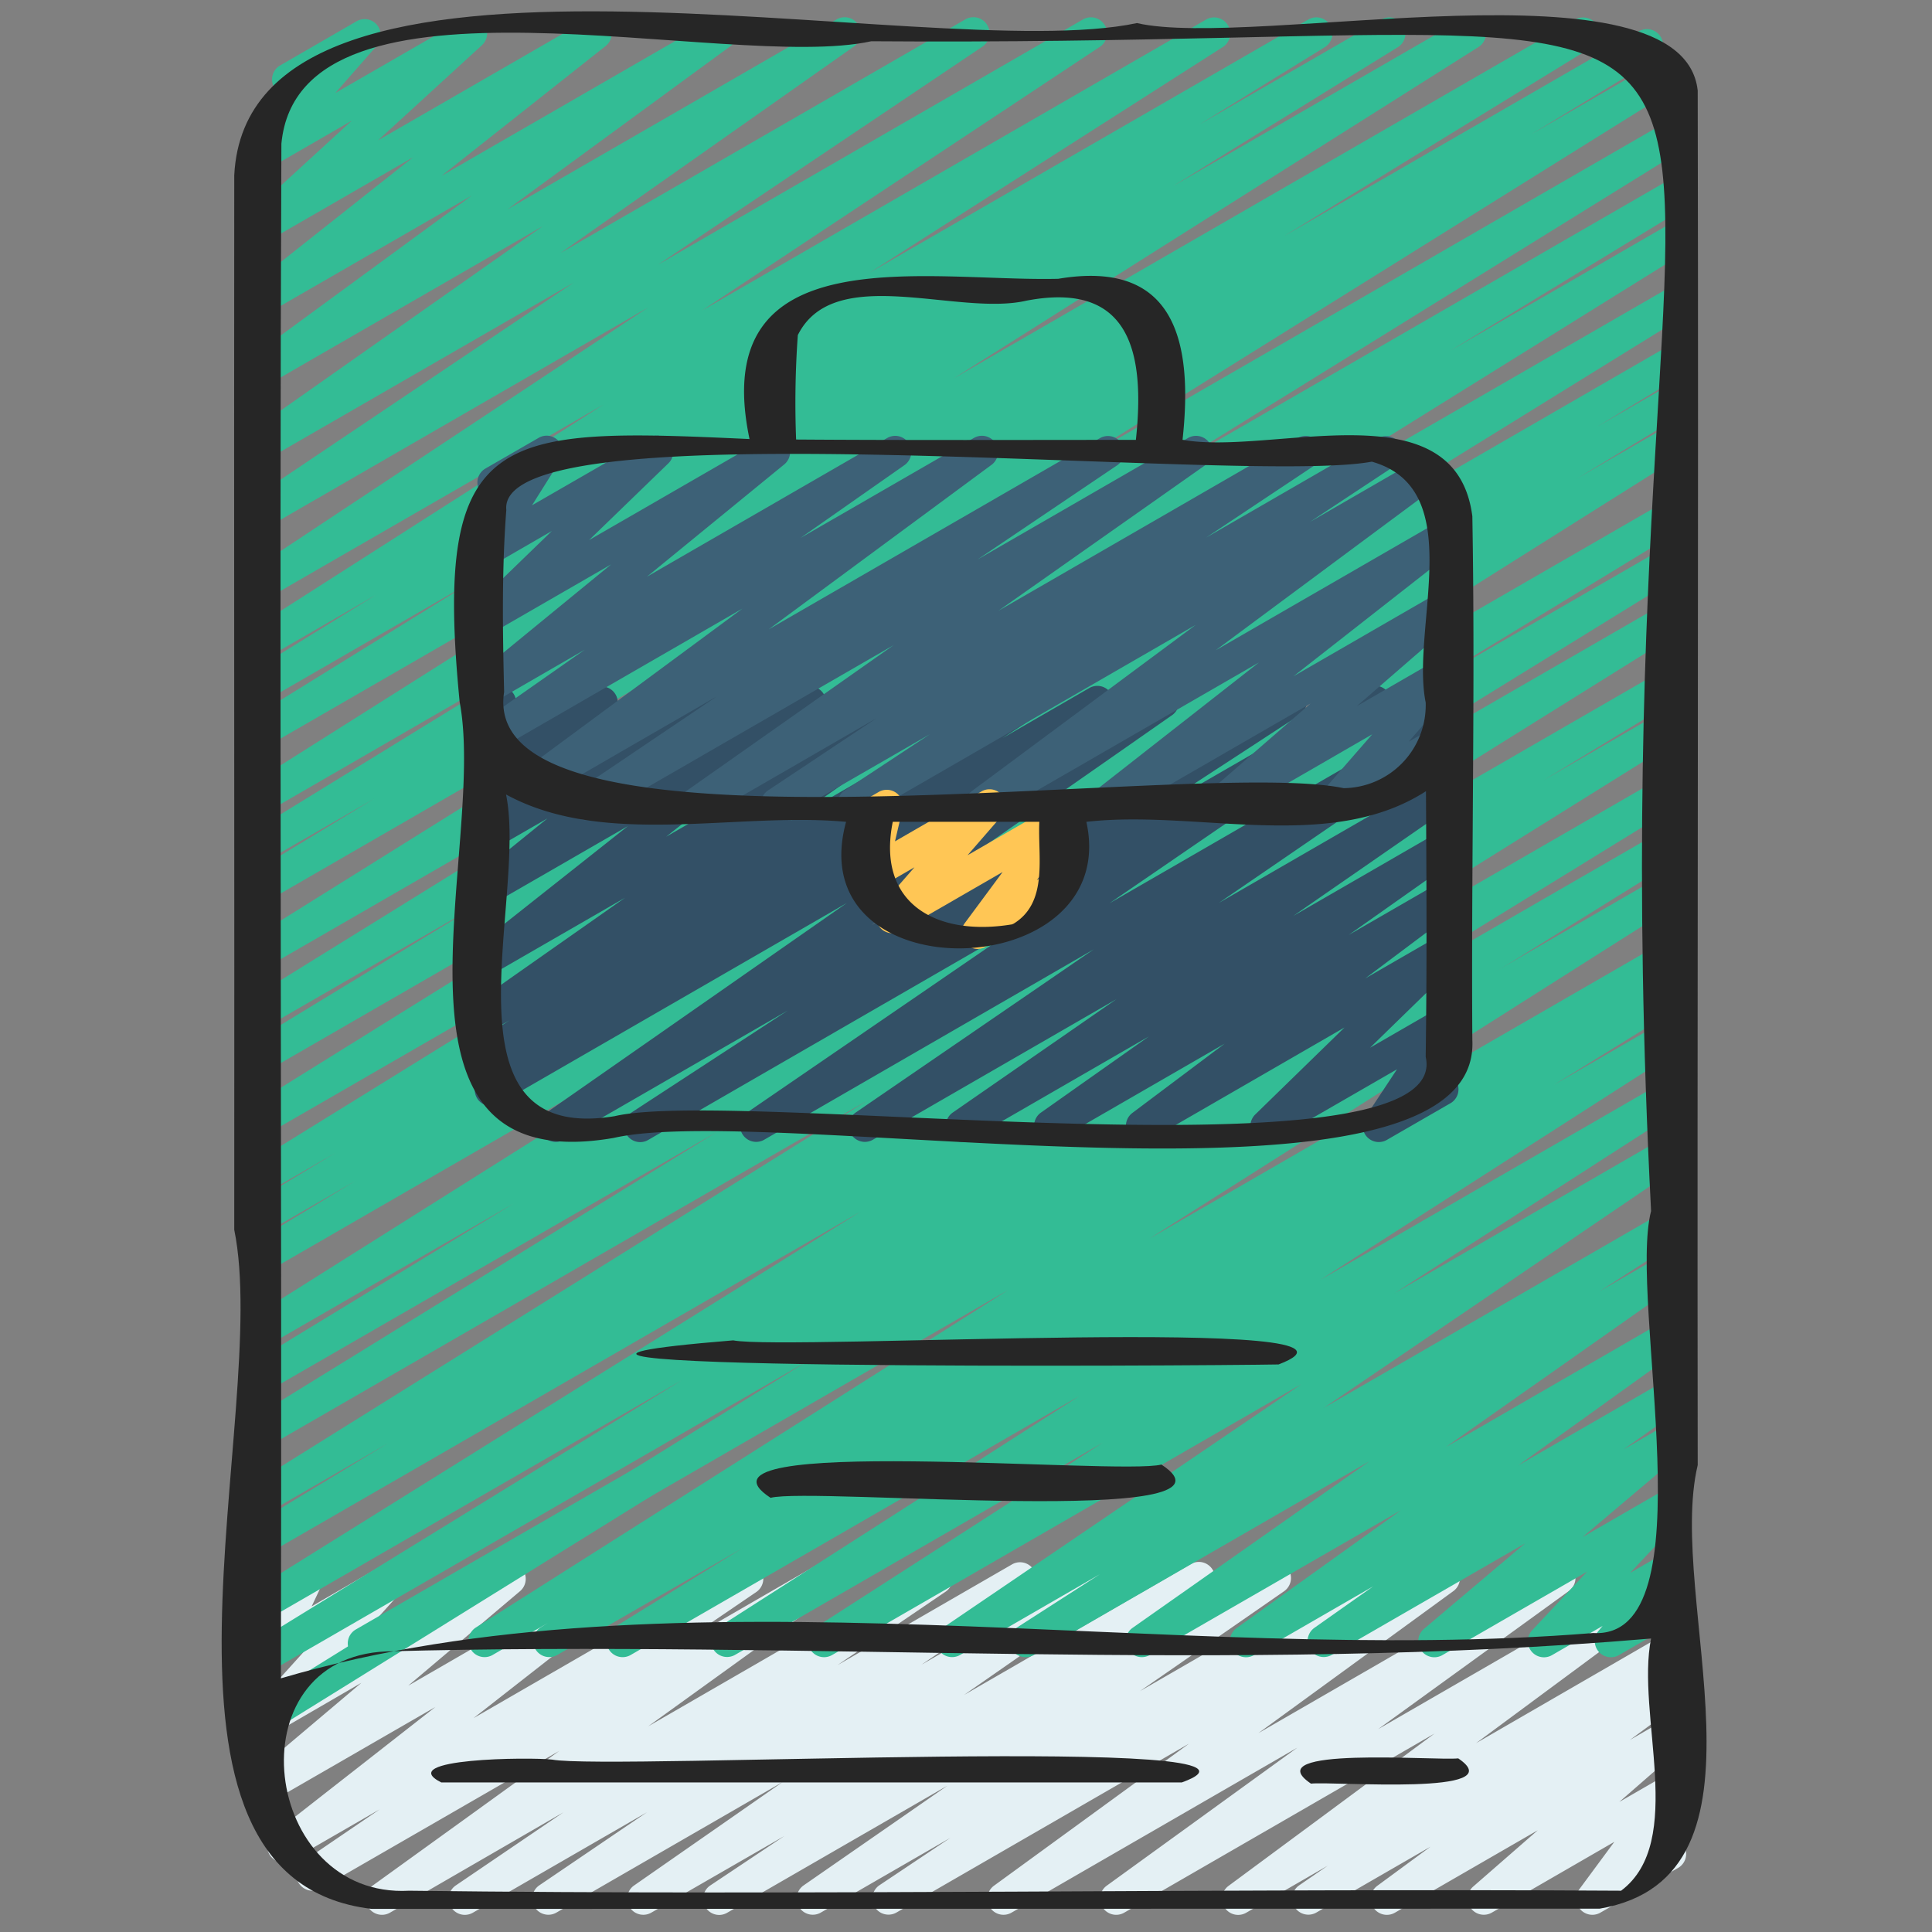 <?xml version="1.0" encoding="UTF-8"?> <svg xmlns="http://www.w3.org/2000/svg" id="Icons" height="512" viewBox="0 0 60 60" width="512"><rect x="0" y="0" width="60" height="60" fill="#808080" stroke="none"/><path d="m22.337 59.47a.5.5 0 0 1 -.278-.916l2.3-1.535-4.134 2.381a.5.5 0 0 1 -.537-.842l4.62-3.217-7.033 4.059a.5.5 0 0 1 -.531-.846l3.349-2.274-5.406 3.12a.5.5 0 0 1 -.532-.846l3.345-2.272-5.389 3.118a.5.5 0 0 1 -.543-.838l5.8-4.186-7.425 4.281a.5.5 0 0 1 -.531-.845l2.381-1.622-2.743 1.583a.5.5 0 0 1 -.559-.826l5.03-3.935-5.2 3a.5.5 0 0 1 -.572-.815l3.475-2.936-2.824 1.639a.5.5 0 0 1 -.622-.768l1.879-2.081-.858.5a.5.5 0 0 1 -.7-.646l.535-1.136a.487.487 0 0 1 -.121-.141.5.5 0 0 1 .181-.683l.585-.339a.5.5 0 0 1 .7.645l-.3.636 2.221-1.287a.5.5 0 0 1 .622.767l-1.88 2.082 4.94-2.851a.5.5 0 0 1 .572.814l-3.475 2.938 6.5-3.755a.5.5 0 0 1 .558.826l-5.031 3.937 8.254-4.765a.5.5 0 0 1 .531.846l-2.377 1.619 4.273-2.467a.5.5 0 0 1 .543.838l-5.8 4.184 8.7-5.025a.5.5 0 0 1 .531.847l-3.357 2.28 5.419-3.128a.5.5 0 0 1 .531.847l-3.339 2.266 5.407-3.121a.5.5 0 0 1 .537.843l-4.622 3.218 7.039-4.063a.5.5 0 0 1 .528.849l-2.295 1.534 4.132-2.385a.5.5 0 0 1 .535.844l-4.471 3.1 6.839-3.948a.5.5 0 0 1 .527.849l-2.208 1.48 4.03-2.325a.5.5 0 0 1 .544.837l-6.058 4.413 9.1-5.252a.5.5 0 0 1 .543.838l-5.922 4.289 8.884-5.128a.5.5 0 0 1 .547.835l-6.39 4.728 5.881-3.4a.5.5 0 0 1 .533.845l-.9.617.365-.21a.5.5 0 0 1 .547.835l-1.65 1.215 1.1-.637a.5.5 0 0 1 .578.81l-2.005 1.75 1.43-.825a.5.5 0 0 1 .651.73l-1.088 1.469.35-.2a.5.5 0 0 1 .5.865l-2.433 1.401a.5.5 0 0 1 -.651-.73l1.086-1.47-3.808 2.2a.5.5 0 0 1 -.578-.809l2.008-1.751-4.436 2.56a.5.5 0 0 1 -.669-.159.5.5 0 0 1 .122-.676l1.652-1.215-3.553 2.05a.5.5 0 0 1 -.533-.844l.895-.616-2.53 1.46a.5.5 0 0 1 -.548-.835l6.392-4.727-9.636 5.562a.5.5 0 0 1 -.543-.838l5.921-4.288-8.879 5.126a.5.5 0 0 1 -.544-.837l6.059-4.413-9.095 5.25a.5.5 0 0 1 -.527-.848l2.21-1.477-4.029 2.325a.5.5 0 0 1 -.535-.843l4.47-3.1-6.834 3.943a.5.5 0 0 1 -.25.07z" fill="#e4f0f4"></path><path d="m11.3 51.538a.5.5 0 0 1 -.25-.933l40.67-23.48a.5.5 0 0 1 .517.854l-16.552 10.495 16.035-9.257a.5.5 0 0 1 .51.859l-.439.269a.5.5 0 0 1 .441.892l-3.972 2.453 3.46-2a.5.5 0 0 1 .519.854l-11.239 7.206 10.72-6.188a.5.5 0 0 1 .52.853l-8.926 5.743 8.406-4.852a.5.5 0 0 1 .531.845l-11.145 7.576 10.614-6.127a.5.5 0 0 1 .52.853l-2.572 1.654 2.052-1.184a.5.5 0 0 1 .538.842l-7.358 5.176 6.82-3.941a.5.5 0 0 1 .542.839l-5.107 3.668 4.565-2.635a.5.5 0 0 1 .538.841l-1.837 1.3 1.3-.75a.5.5 0 0 1 .572.814l-3.147 2.66 2.575-1.486a.5.5 0 0 1 .614.774l-1.709 1.822 1.095-.632a.5.5 0 0 1 .633.754l-.486.579a.485.485 0 0 1 .248.215.5.5 0 0 1 -.182.682l-1.659.957a.5.5 0 0 1 -.632-.754l.128-.153-1.576.909a.5.5 0 0 1 -.614-.774l1.709-1.821-4.5 2.595a.5.5 0 0 1 -.572-.814l3.147-2.66-6.016 3.47a.5.5 0 0 1 -.538-.84l1.835-1.295-3.7 2.135a.5.5 0 0 1 -.542-.839l5.107-3.661-7.806 4.5a.5.5 0 0 1 -.538-.841l7.362-5.178-10.429 6.019a.5.5 0 0 1 -.521-.853l2.58-1.659-4.348 2.512a.5.5 0 0 1 -.532-.845l11.141-7.571-14.581 8.416a.5.5 0 0 1 -.521-.853l8.935-5.747-11.437 6.6a.5.5 0 0 1 -.519-.853l11.236-7.2-13.952 8.053a.5.5 0 0 1 -.513-.858l3.981-2.458-5.749 3.316a.5.5 0 0 1 -.511-.859l.225-.138-1.727 1a.5.5 0 0 1 -.518-.854l16.545-10.49-19.763 11.412a.494.494 0 0 1 -.251.067z" fill="#33bc95"></path><path d="m8.03 53.942a.5.5 0 0 1 -.263-.924l17.316-10.749-16.8 9.7a.5.5 0 0 1 -.511-.859l13.4-8.244-12.892 7.443a.5.5 0 0 1 -.514-.857l18.956-11.821-18.442 10.647a.5.5 0 0 1 -.509-.86l4.284-2.6-3.775 2.182a.5.5 0 0 1 -.514-.856l19.194-11.98-18.68 10.785a.5.5 0 0 1 -.512-.858l14.509-8.946-14 8.081a.5.5 0 0 1 -.51-.86l8.188-4.992-7.675 4.433a.5.5 0 0 1 -.516-.856l21.836-13.751-21.32 12.312a.5.5 0 0 1 -.509-.861l3.259-1.973-2.75 1.587a.5.5 0 0 1 -.509-.861l2.644-1.6-2.135 1.232a.5.5 0 0 1 -.512-.857l15.846-9.8-15.334 8.851a.5.5 0 0 1 -.513-.857l18.1-11.258-17.587 10.153a.5.5 0 0 1 -.509-.86l7.174-4.368-6.665 3.848a.5.5 0 0 1 -.513-.858l16.5-10.22-15.987 9.229a.5.5 0 0 1 -.514-.856l19.034-11.883-18.52 10.7a.5.5 0 0 1 -.509-.86l3.843-2.332-3.334 1.921a.5.5 0 0 1 -.511-.858l9.6-5.9-9.089 5.253a.5.5 0 0 1 -.516-.856l16.306-10.298-15.79 9.117a.5.5 0 0 1 -.512-.858l6.994-4.329-6.482 3.745a.5.5 0 0 1 -.512-.858l3.914-2.416-3.4 1.964a.5.5 0 0 1 -.519-.854l10.976-7.015-10.459 6.034a.5.5 0 0 1 -.526-.85l12.372-8.2-11.846 6.842a.5.5 0 0 1 -.529-.848l10.063-6.766-9.534 5.5a.5.5 0 0 1 -.538-.842l9.118-6.415-8.58 4.953a.5.5 0 0 1 -.545-.836l6.916-5.064-6.371 3.678a.5.5 0 0 1 -.56-.824l5.109-4.044-4.549 2.626a.5.5 0 0 1 -.653-.137.5.5 0 0 1 .065-.665l3.233-2.96-2.636 1.522a.5.5 0 0 1 -.626-.763l1.358-1.546a.51.51 0 0 1 -.506-.245.5.5 0 0 1 .185-.683l2.373-1.372a.5.5 0 0 1 .626.763l-1.286 1.465 3.97-2.289a.5.5 0 0 1 .588.8l-3.233 2.96 6.517-3.76a.5.5 0 0 1 .56.824l-5.107 4.04 8.429-4.864a.5.5 0 0 1 .545.836l-6.919 5.064 10.223-5.9a.5.5 0 0 1 .538.841l-9.115 6.416 12.574-7.257a.5.5 0 0 1 .53.847l-10.069 6.768 13.195-7.615a.5.5 0 0 1 .526.849l-12.365 8.197 15.669-9.046a.5.5 0 0 1 .519.853l-10.983 7.017 13.637-7.87a.5.5 0 0 1 .512.858l-3.908 2.41 5.665-3.268a.5.5 0 0 1 .513.857l-6.988 4.319 8.971-5.176a.5.5 0 0 1 .517.855l-16.312 10.3 19.325-11.155a.5.5 0 0 1 .511.858l-9.569 5.873 11.021-6.361a.5.5 0 0 1 .51.86l-3.87 2.348 4.04-2.332a.5.5 0 0 1 .515.856l-19.045 11.882 18.67-10.778a.5.5 0 0 1 .513.857l-16.486 10.212 15.973-9.222a.5.5 0 0 1 .509.86l-7.2 4.384 6.691-3.863a.5.5 0 0 1 .513.858l-18.085 11.249 17.572-10.141a.5.5 0 0 1 .512.858l-15.846 9.8 15.334-8.858a.5.5 0 0 1 .509.86l-2.644 1.6 2.135-1.23a.5.5 0 0 1 .509.861l-3.259 1.973 2.75-1.587a.5.5 0 0 1 .516.856l-21.848 13.756 21.332-12.316a.5.5 0 0 1 .51.86l-8.163 4.976 7.653-4.418a.5.5 0 0 1 .512.859l-14.509 8.95 14-8.081a.5.5 0 0 1 .514.856l-19.197 11.975 18.68-10.785a.5.5 0 0 1 .509.86l-4.284 2.6 3.775-2.179a.5.5 0 0 1 .514.856l-18.956 11.82 18.442-10.648a.5.5 0 0 1 .511.859l-13.4 8.244 12.89-7.442a.5.5 0 0 1 .513.858l-43.509 27.007a.527.527 0 0 1 -.1.078l-.342.2a.494.494 0 0 1 -.253.064z" fill="#33bc95"></path><path d="m19.884 35.47a.5.5 0 0 1 -.274-.919l4.858-3.17-6.968 4.019a.5.5 0 0 1 -.536-.842l9.336-6.515-10.82 6.245a.5.5 0 0 1 -.519-.853l.322-.206a.5.5 0 0 1 -.522-.851l1.064-.692-.545.314a.5.5 0 0 1 -.537-.842l4.668-3.278-4.131 2.383a.5.5 0 0 1 -.56-.825l4.78-3.783-4.22 2.434a.5.5 0 0 1 -.564-.821l2.284-1.851-1.72.992a.5.5 0 0 1 -.625-.763l1.65-1.875-1.025.59a.5.5 0 0 1 -.736-.548l.295-1.243a.486.486 0 0 1 -.241-.212.5.5 0 0 1 .182-.682l.5-.289a.5.5 0 0 1 .737.548l-.233.981 2.654-1.532a.5.5 0 0 1 .625.762l-1.648 1.875 4.575-2.641a.5.5 0 0 1 .565.821l-2.285 1.853 4.635-2.677a.5.5 0 0 1 .561.824l-4.778 3.784 7.99-4.612a.5.5 0 0 1 .537.842l-4.665 3.276 7.138-4.121a.5.5 0 0 1 .523.852l-1.075.7 2.69-1.553a.5.5 0 0 1 .52.854l-.33.212 1.848-1.068a.5.5 0 0 1 .536.843l-9.332 6.516 12.754-7.363a.5.5 0 0 1 .524.852l-4.852 3.165 6.964-4.021a.5.5 0 0 1 .532.845l-8.537 5.85 10.267-5.927a.5.5 0 0 1 .532.845l-7.4 5.069 6.868-3.965a.5.5 0 0 1 .534.844l-5.093 3.527 4.559-2.632a.5.5 0 0 1 .538.841l-3.369 2.377 2.831-1.633a.5.5 0 0 1 .55.832l-2.87 2.153 2.319-1.338a.5.5 0 0 1 .6.791l-2.771 2.7 2.173-1.254a.5.5 0 0 1 .667.708l-.981 1.485.119-.069a.5.5 0 1 1 .5.865l-1.955 1.127a.5.5 0 0 1 -.614-.089.5.5 0 0 1 -.053-.619l.981-1.484-3.8 2.192a.5.5 0 0 1 -.6-.791l2.771-2.7-6.045 3.491a.5.5 0 0 1 -.55-.832l2.872-2.156-5.178 2.988a.5.5 0 0 1 -.538-.84l3.363-2.373-5.566 3.213a.5.5 0 0 1 -.534-.843l5.095-3.529-7.575 4.372a.5.5 0 0 1 -.533-.844l7.4-5.072-10.242 5.916a.5.5 0 0 1 -.533-.844l8.537-5.85-11.595 6.694a.5.5 0 0 1 -.25.07z" fill="#335066"></path><path d="m18.2 25.47a.5.5 0 0 1 -.279-.914l4.346-2.932-5.585 3.226a.5.5 0 0 1 -.547-.835l6.923-5.115-7.589 4.381a.5.5 0 0 1 -.537-.842l3.23-2.263-2.882 1.666a.5.5 0 0 1 -.566-.82l4.265-3.494-3.7 2.135a.5.5 0 0 1 -.6-.792l2.46-2.381-1.859 1.075a.5.5 0 0 1 -.674-.7l.884-1.409a.5.5 0 0 1 -.423-.9l1.659-.957a.494.494 0 0 1 .61.086.5.5 0 0 1 .063.612l-.876 1.395 3.631-2.092a.5.5 0 0 1 .6.792l-2.46 2.381 5.5-3.173a.5.5 0 0 1 .566.819l-4.269 3.491 7.47-4.312a.5.5 0 0 1 .537.841l-3.236 2.267 5.385-3.106a.5.5 0 0 1 .547.835l-6.922 5.111 10.3-5.946a.5.5 0 0 1 .529.846l-4.341 2.929 6.54-3.775a.5.5 0 0 1 .538.841l-6.432 4.528 9.3-5.369a.5.5 0 0 1 .527.848l-3.375 2.247 5.354-3.09a.5.5 0 0 1 .525.849l-2.658 1.756 3.481-2.01a.5.5 0 0 1 .548.834l-6.952 5.16 6.964-4.019a.5.5 0 0 1 .558.826l-5.106 4 4.548-2.625a.5.5 0 0 1 .578.811l-3.161 2.743 2.583-1.492a.5.5 0 0 1 .627.762l-1.6 1.835.709-.409a.5.5 0 1 1 .5.865l-3.313 1.909a.5.5 0 0 1 -.627-.761l1.6-1.834-4.5 2.6a.5.5 0 0 1 -.578-.81l3.162-2.746-6.152 3.551a.5.5 0 0 1 -.559-.826l5.108-4-8.366 4.826a.5.5 0 0 1 -.547-.834l6.951-5.16-10.383 5.994a.5.5 0 0 1 -.525-.849l2.655-1.751-4.51 2.6a.5.5 0 0 1 -.527-.848l3.377-2.248-5.365 3.1a.5.5 0 0 1 -.538-.841l6.431-4.526-9.3 5.367a.5.5 0 0 1 -.25.066z" fill="#3d6177"></path><path d="m30.361 29.47a.5.5 0 0 1 -.4-.8l1.176-1.588-3.174 1.832a.5.5 0 0 1 -.628-.761l1.065-1.219-1.1.636a.5.5 0 0 1 -.548-.031.5.5 0 0 1 -.189-.516l.291-1.241a.489.489 0 0 1 -.247-.214.5.5 0 0 1 .182-.682l.5-.291a.5.5 0 0 1 .737.547l-.231.986 2.685-1.549a.5.5 0 0 1 .628.761l-1.06 1.22 2.677-1.545a.5.5 0 0 1 .651.73l-1.176 1.589.453-.262a.5.5 0 0 1 .5.866l-2.542 1.462a.49.49 0 0 1 -.25.07z" fill="#ffc655"></path><g fill="#262626"><path d="m14.276 21.806c.866 4.575-3.024 14.885 4.784 13.533 4.987-1.139 26.962 2.976 26.665-3.039-.038-5.422.095-10.849 0-16.268-.523-4.042-6.225-1.871-9-2.374.327-3-.195-5.616-3.858-5-4.069.1-10.923-1.38-9.59 4.977-7.785-.358-9.841-.354-9.001 8.171zm30 11.014c.909 3.987-21.339.944-25.185 1.843-5.581.915-2.7-6.729-3.376-9.99 3.057 1.669 7.161.533 10.561.85-1.471 5.378 8.582 5.1 7.462 0 3.421-.393 7.541.986 10.547-.952.015 2.75.032 5.501-.009 8.249zm-12.806-4.129c0-.006-.035.007-.017.012-2.3.392-4.249-.585-3.727-3.182h4.552c-.055 1.079.29 2.504-.808 3.17zm-6.693-18.284c1.127-2.258 4.95-.576 7.092-1.068 3.26-.628 3.693 1.655 3.407 4.322-3.518 0-7.034.014-10.552-.011a29.433 29.433 0 0 1 .053-3.243zm-9.053 5.43c-.329-3.3 22.915-.754 26.879-1.5 3.018.855 1.2 5.153 1.673 7.479a2.578 2.578 0 0 1 -2.547 2.661c-4.651-.969-26.956 2.674-26.073-2.987-.045-1.89-.075-3.79.068-5.653z"></path><path d="m52.724 45.5c-.02-14.227.03-28.467 0-42.687-.462-4.229-13.788-1.262-17.416-2.096-6.471 1.377-27.601-3.917-28.033 4.729-.011 10.916.008 21.831 0 32.746 1.168 5.693-3.622 20.148 4.263 21.09q19.071-.007 38.143-.007c5.761-.992 2.049-9.618 3.043-13.775zm-43.985-41.039c.564-5.915 13.872-2.2 18.32-3.18 34.4.257 22.023-6.073 24.217 36.328-.724 2.793 1.841 13.318-1.8 13.106-13.076 1.064-28.489-2.209-40.752 1.407.034-15.884-.055-31.787.015-47.661zm41.606 54.257c-12.545-.078-25.1.155-37.639 0-4.564.251-5.5-7.231-.706-7.432 13.065-.358 26.308.709 39.276-.4-.476 2.349 1.103 6.302-.931 7.832z"></path><path d="m22.77 41.626c-11.756.962 14.573.792 16.938.748 4.106-1.567-15.271-.42-16.938-.748z"></path><path d="m36.068 45.483c-1.307.343-15.182-.952-12.137 1.033 1.308-.342 15.183.953 12.137-1.033z"></path><path d="m17.147 54.646c-.67-.081-4.927-.042-3.444.709h23c4.224-1.525-17.736-.374-19.556-.709z"></path><path d="m45.287 54.608c-.712.077-6.311-.388-4.574.784.712-.077 6.311.388 4.574-.784z"></path></g></svg> 